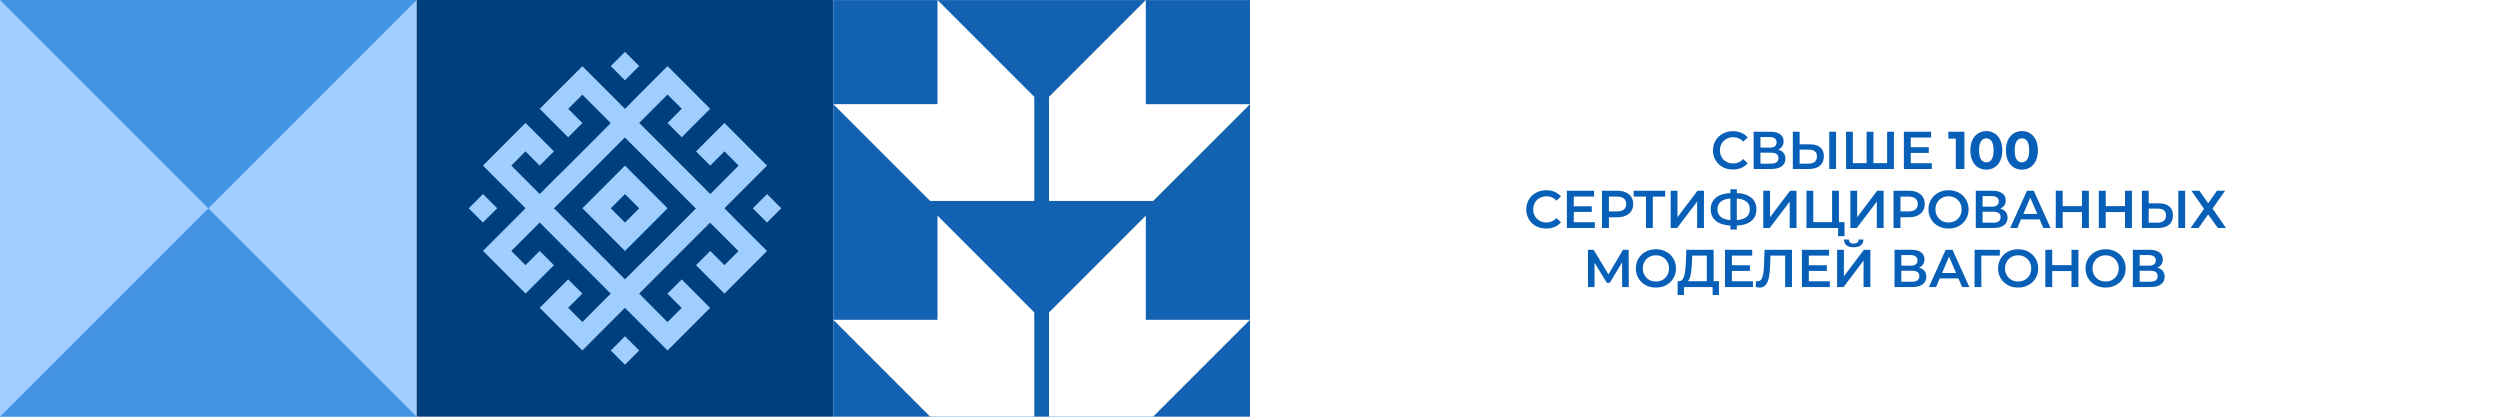 <?xml version="1.0" encoding="UTF-8"?> <svg xmlns="http://www.w3.org/2000/svg" width="2160" height="360" viewBox="0 0 2160 360" fill="none"> <g filter="url(#filter0_b_708_33618)"> <rect width="2160" height="360" transform="matrix(-1 0 0 1 2160 0)" fill="white"></rect> </g> <path d="M1497.21 146.46C1493.96 146.46 1491.02 145.755 1488.38 144.344C1485.77 142.903 1483.72 140.925 1482.22 138.41C1480.75 135.895 1480.01 133.059 1480.01 129.9C1480.01 126.741 1480.76 123.905 1482.26 121.39C1483.77 118.875 1485.82 116.913 1488.43 115.502C1491.06 114.061 1494.01 113.34 1497.26 113.34C1499.9 113.34 1502.3 113.8 1504.48 114.72C1506.66 115.64 1508.5 116.974 1510 118.722L1506.14 122.356C1503.81 119.841 1500.94 118.584 1497.54 118.584C1495.33 118.584 1493.35 119.075 1491.6 120.056C1489.85 121.007 1488.49 122.341 1487.51 124.058C1486.53 125.775 1486.04 127.723 1486.04 129.9C1486.04 132.077 1486.53 134.025 1487.51 135.742C1488.49 137.459 1489.85 138.809 1491.6 139.79C1493.35 140.741 1495.33 141.216 1497.54 141.216C1500.94 141.216 1503.81 139.943 1506.14 137.398L1510 141.078C1508.5 142.826 1506.64 144.16 1504.44 145.08C1502.26 146 1499.85 146.46 1497.21 146.46ZM1536.3 129.256C1538.35 129.808 1539.92 130.759 1540.99 132.108C1542.06 133.427 1542.6 135.083 1542.6 137.076C1542.6 139.897 1541.56 142.09 1539.47 143.654C1537.39 145.218 1534.37 146 1530.41 146H1515.14V113.8H1529.54C1533.16 113.8 1535.98 114.521 1538 115.962C1540.03 117.403 1541.04 119.443 1541.04 122.08C1541.04 123.767 1540.62 125.223 1539.8 126.45C1539 127.677 1537.83 128.612 1536.3 129.256ZM1521.03 127.554H1529.03C1530.96 127.554 1532.44 127.171 1533.45 126.404C1534.46 125.637 1534.97 124.503 1534.97 123C1534.97 121.497 1534.46 120.363 1533.45 119.596C1532.44 118.799 1530.96 118.4 1529.03 118.4H1521.03V127.554ZM1530.23 141.4C1534.46 141.4 1536.58 139.805 1536.58 136.616C1536.58 133.488 1534.46 131.924 1530.23 131.924H1521.03V141.4H1530.23ZM1563.81 124.702C1567.68 124.702 1570.64 125.576 1572.69 127.324C1574.78 129.041 1575.82 131.602 1575.82 135.006C1575.82 138.563 1574.68 141.293 1572.41 143.194C1570.14 145.065 1566.96 146 1562.85 146H1549V113.8H1554.89V124.702H1563.81ZM1562.57 141.4C1564.9 141.4 1566.69 140.863 1567.95 139.79C1569.21 138.717 1569.84 137.153 1569.84 135.098C1569.84 131.203 1567.42 129.256 1562.57 129.256H1554.89V141.4H1562.57ZM1580.46 113.8H1586.35V146H1580.46V113.8ZM1636.34 113.8V146H1594.99V113.8H1600.88V140.94H1612.75V113.8H1618.63V140.94H1630.46V113.8H1636.34ZM1669.08 140.986V146H1644.93V113.8H1668.44V118.814H1650.91V127.186H1666.46V132.108H1650.91V140.986H1669.08ZM1689.79 146V116.56L1693.01 119.78H1683.35V113.8H1697.25V146H1689.79ZM1716.18 146.552C1713.54 146.552 1711.18 145.908 1709.1 144.62C1707.01 143.301 1705.37 141.4 1704.17 138.916C1702.98 136.432 1702.38 133.427 1702.38 129.9C1702.38 126.373 1702.98 123.368 1704.17 120.884C1705.37 118.4 1707.01 116.514 1709.1 115.226C1711.18 113.907 1713.54 113.248 1716.18 113.248C1718.85 113.248 1721.21 113.907 1723.26 115.226C1725.35 116.514 1726.99 118.4 1728.19 120.884C1729.38 123.368 1729.98 126.373 1729.98 129.9C1729.98 133.427 1729.38 136.432 1728.19 138.916C1726.99 141.4 1725.35 143.301 1723.26 144.62C1721.21 145.908 1718.85 146.552 1716.18 146.552ZM1716.18 140.25C1717.44 140.25 1718.53 139.897 1719.45 139.192C1720.4 138.487 1721.13 137.367 1721.65 135.834C1722.21 134.301 1722.48 132.323 1722.48 129.9C1722.48 127.477 1722.21 125.499 1721.65 123.966C1721.13 122.433 1720.4 121.313 1719.45 120.608C1718.53 119.903 1717.44 119.55 1716.18 119.55C1714.95 119.55 1713.86 119.903 1712.91 120.608C1711.99 121.313 1711.26 122.433 1710.71 123.966C1710.18 125.499 1709.92 127.477 1709.92 129.9C1709.92 132.323 1710.18 134.301 1710.71 135.834C1711.26 137.367 1711.99 138.487 1712.91 139.192C1713.86 139.897 1714.95 140.25 1716.18 140.25ZM1746.94 146.552C1744.3 146.552 1741.94 145.908 1739.86 144.62C1737.77 143.301 1736.13 141.4 1734.93 138.916C1733.74 136.432 1733.14 133.427 1733.14 129.9C1733.14 126.373 1733.74 123.368 1734.93 120.884C1736.13 118.4 1737.77 116.514 1739.86 115.226C1741.94 113.907 1744.3 113.248 1746.94 113.248C1749.61 113.248 1751.97 113.907 1754.02 115.226C1756.11 116.514 1757.75 118.4 1758.95 120.884C1760.14 123.368 1760.74 126.373 1760.74 129.9C1760.74 133.427 1760.14 136.432 1758.95 138.916C1757.75 141.4 1756.11 143.301 1754.02 144.62C1751.97 145.908 1749.61 146.552 1746.94 146.552ZM1746.94 140.25C1748.2 140.25 1749.29 139.897 1750.21 139.192C1751.16 138.487 1751.89 137.367 1752.41 135.834C1752.97 134.301 1753.24 132.323 1753.24 129.9C1753.24 127.477 1752.97 125.499 1752.41 123.966C1751.89 122.433 1751.16 121.313 1750.21 120.608C1749.29 119.903 1748.2 119.55 1746.94 119.55C1745.71 119.55 1744.62 119.903 1743.67 120.608C1742.75 121.313 1742.02 122.433 1741.47 123.966C1740.94 125.499 1740.68 127.477 1740.68 129.9C1740.68 132.323 1740.94 134.301 1741.47 135.834C1742.02 137.367 1742.75 138.487 1743.67 139.192C1744.62 139.897 1745.71 140.25 1746.94 140.25ZM1335.9 197.46C1332.65 197.46 1329.7 196.755 1327.06 195.344C1324.46 193.903 1322.4 191.925 1320.9 189.41C1319.43 186.895 1318.69 184.059 1318.69 180.9C1318.69 177.741 1319.44 174.905 1320.95 172.39C1322.45 169.875 1324.5 167.913 1327.11 166.502C1329.75 165.061 1332.69 164.34 1335.94 164.34C1338.58 164.34 1340.99 164.8 1343.16 165.72C1345.34 166.64 1347.18 167.974 1348.68 169.722L1344.82 173.356C1342.49 170.841 1339.62 169.584 1336.22 169.584C1334.01 169.584 1332.03 170.075 1330.28 171.056C1328.54 172.007 1327.17 173.341 1326.19 175.058C1325.21 176.775 1324.72 178.723 1324.72 180.9C1324.72 183.077 1325.21 185.025 1326.19 186.742C1327.17 188.459 1328.54 189.809 1330.28 190.79C1332.03 191.741 1334.01 192.216 1336.22 192.216C1339.62 192.216 1342.49 190.943 1344.82 188.398L1348.68 192.078C1347.18 193.826 1345.33 195.16 1343.12 196.08C1340.94 197 1338.53 197.46 1335.9 197.46ZM1377.93 191.986V197H1353.78V164.8H1377.28V169.814H1359.76V178.186H1375.31V183.108H1359.76V191.986H1377.93ZM1397.38 164.8C1400.17 164.8 1402.6 165.26 1404.65 166.18C1406.74 167.1 1408.33 168.419 1409.43 170.136C1410.54 171.853 1411.09 173.893 1411.09 176.254C1411.09 178.585 1410.54 180.624 1409.43 182.372C1408.33 184.089 1406.74 185.408 1404.65 186.328C1402.6 187.248 1400.17 187.708 1397.38 187.708H1390.11V197H1384.13V164.8H1397.38ZM1397.11 182.648C1399.71 182.648 1401.69 182.096 1403.04 180.992C1404.39 179.888 1405.06 178.309 1405.06 176.254C1405.06 174.199 1404.39 172.62 1403.04 171.516C1401.69 170.412 1399.71 169.86 1397.11 169.86H1390.11V182.648H1397.11ZM1438.71 169.86H1428.04V197H1422.11V169.86H1411.48V164.8H1438.71V169.86ZM1443.46 164.8H1449.34V187.662L1466.64 164.8H1472.21V197H1466.32V174.184L1449.02 197H1443.46V164.8ZM1517.57 180.854C1517.57 185.086 1516.1 188.429 1513.16 190.882C1510.21 193.335 1506.03 194.669 1500.6 194.884V198.288H1495.08V194.884C1489.65 194.608 1485.45 193.259 1482.48 190.836C1479.53 188.413 1478.06 185.086 1478.06 180.854C1478.06 176.622 1479.53 173.295 1482.48 170.872C1485.45 168.419 1489.65 167.054 1495.08 166.778V163.512H1500.6V166.778C1506.03 167.054 1510.21 168.419 1513.16 170.872C1516.1 173.295 1517.57 176.622 1517.57 180.854ZM1500.6 190.192C1504.28 189.916 1507.07 188.996 1508.97 187.432C1510.87 185.837 1511.82 183.629 1511.82 180.808C1511.82 177.987 1510.86 175.794 1508.93 174.23C1507.02 172.666 1504.25 171.761 1500.6 171.516V190.192ZM1483.9 180.854C1483.9 183.645 1484.85 185.822 1486.75 187.386C1488.69 188.95 1491.46 189.885 1495.08 190.192V171.516C1487.63 172.068 1483.9 175.181 1483.9 180.854ZM1523.44 164.8H1529.33V187.662L1546.62 164.8H1552.19V197H1546.3V174.184L1529.01 197H1523.44V164.8ZM1593.65 191.94V204.084H1588.13V197H1560.8V164.8H1566.69V191.94H1582.93V164.8H1588.86V191.94H1593.65ZM1598.71 164.8H1604.59V187.662L1621.89 164.8H1627.46V197H1621.57V174.184L1604.27 197H1598.71V164.8ZM1649.27 164.8C1652.06 164.8 1654.49 165.26 1656.54 166.18C1658.63 167.1 1660.22 168.419 1661.33 170.136C1662.43 171.853 1662.98 173.893 1662.98 176.254C1662.98 178.585 1662.43 180.624 1661.33 182.372C1660.22 184.089 1658.63 185.408 1656.54 186.328C1654.49 187.248 1652.06 187.708 1649.27 187.708H1642.01V197H1636.03V164.8H1649.27ZM1649 182.648C1651.6 182.648 1653.58 182.096 1654.93 180.992C1656.28 179.888 1656.96 178.309 1656.96 176.254C1656.96 174.199 1656.28 172.62 1654.93 171.516C1653.58 170.412 1651.6 169.86 1649 169.86H1642.01V182.648H1649ZM1683.53 197.46C1680.25 197.46 1677.29 196.755 1674.65 195.344C1672.02 193.903 1669.95 191.925 1668.44 189.41C1666.94 186.865 1666.19 184.028 1666.19 180.9C1666.19 177.772 1666.94 174.951 1668.44 172.436C1669.95 169.891 1672.02 167.913 1674.65 166.502C1677.29 165.061 1680.25 164.34 1683.53 164.34C1686.81 164.34 1689.77 165.061 1692.41 166.502C1695.05 167.913 1697.12 169.875 1698.62 172.39C1700.12 174.905 1700.87 177.741 1700.87 180.9C1700.87 184.059 1700.12 186.895 1698.62 189.41C1697.12 191.925 1695.05 193.903 1692.41 195.344C1689.77 196.755 1686.81 197.46 1683.53 197.46ZM1683.53 192.216C1685.68 192.216 1687.61 191.741 1689.33 190.79C1691.04 189.809 1692.39 188.459 1693.38 186.742C1694.36 184.994 1694.85 183.047 1694.85 180.9C1694.85 178.753 1694.36 176.821 1693.38 175.104C1692.39 173.356 1691.04 172.007 1689.33 171.056C1687.61 170.075 1685.68 169.584 1683.53 169.584C1681.38 169.584 1679.45 170.075 1677.74 171.056C1676.02 172.007 1674.67 173.356 1673.69 175.104C1672.71 176.821 1672.22 178.753 1672.22 180.9C1672.22 183.047 1672.71 184.994 1673.69 186.742C1674.67 188.459 1676.02 189.809 1677.74 190.79C1679.45 191.741 1681.38 192.216 1683.53 192.216ZM1728.23 180.256C1730.29 180.808 1731.85 181.759 1732.92 183.108C1734 184.427 1734.53 186.083 1734.53 188.076C1734.53 190.897 1733.49 193.09 1731.4 194.654C1729.32 196.218 1726.3 197 1722.34 197H1707.07V164.8H1721.47C1725.09 164.8 1727.91 165.521 1729.93 166.962C1731.96 168.403 1732.97 170.443 1732.97 173.08C1732.97 174.767 1732.56 176.223 1731.73 177.45C1730.93 178.677 1729.76 179.612 1728.23 180.256ZM1712.96 178.554H1720.96C1722.89 178.554 1724.37 178.171 1725.38 177.404C1726.39 176.637 1726.9 175.503 1726.9 174C1726.9 172.497 1726.39 171.363 1725.38 170.596C1724.37 169.799 1722.89 169.4 1720.96 169.4H1712.96V178.554ZM1722.16 192.4C1726.39 192.4 1728.51 190.805 1728.51 187.616C1728.51 184.488 1726.39 182.924 1722.16 182.924H1712.96V192.4H1722.16ZM1762.23 189.548H1746.13L1742.96 197H1736.79L1751.28 164.8H1757.17L1771.71 197H1765.45L1762.23 189.548ZM1760.25 184.856L1754.18 170.78L1748.15 184.856H1760.25ZM1804.8 164.8V197H1798.82V183.2H1782.16V197H1776.18V164.8H1782.16V178.094H1798.82V164.8H1804.8ZM1841.98 164.8V197H1836V183.2H1819.35V197H1813.37V164.8H1819.35V178.094H1836V164.8H1841.98ZM1865.41 175.702C1869.27 175.702 1872.23 176.576 1874.29 178.324C1876.37 180.041 1877.42 182.602 1877.42 186.006C1877.42 189.563 1876.28 192.293 1874.01 194.194C1871.74 196.065 1868.55 197 1864.44 197H1850.6V164.8H1856.49V175.702H1865.41ZM1864.17 192.4C1866.5 192.4 1868.29 191.863 1869.55 190.79C1870.81 189.717 1871.44 188.153 1871.44 186.098C1871.44 182.203 1869.01 180.256 1864.17 180.256H1856.49V192.4H1864.17ZM1882.06 164.8H1887.95V197H1882.06V164.8ZM1900.27 164.8L1907.86 175.564L1915.45 164.8H1922.44L1911.63 180.256L1923.31 197H1916.23L1907.86 185.27L1899.53 197H1892.63L1904.27 180.486L1893.37 164.8H1900.27ZM1401.54 248L1401.5 226.656L1390.92 244.32H1388.25L1377.67 226.932V248H1372.01V215.8H1376.93L1389.68 237.098L1402.28 215.8H1407.16L1407.25 248H1401.54ZM1430.7 248.46C1427.42 248.46 1424.46 247.755 1421.82 246.344C1419.19 244.903 1417.12 242.925 1415.61 240.41C1414.11 237.865 1413.36 235.028 1413.36 231.9C1413.36 228.772 1414.11 225.951 1415.61 223.436C1417.12 220.891 1419.19 218.913 1421.82 217.502C1424.46 216.061 1427.42 215.34 1430.7 215.34C1433.98 215.34 1436.94 216.061 1439.58 217.502C1442.22 218.913 1444.29 220.875 1445.79 223.39C1447.29 225.905 1448.04 228.741 1448.04 231.9C1448.04 235.059 1447.29 237.895 1445.79 240.41C1444.29 242.925 1442.22 244.903 1439.58 246.344C1436.94 247.755 1433.98 248.46 1430.7 248.46ZM1430.7 243.216C1432.85 243.216 1434.78 242.741 1436.5 241.79C1438.22 240.809 1439.56 239.459 1440.55 237.742C1441.53 235.994 1442.02 234.047 1442.02 231.9C1442.02 229.753 1441.53 227.821 1440.55 226.104C1439.56 224.356 1438.22 223.007 1436.5 222.056C1434.78 221.075 1432.85 220.584 1430.7 220.584C1428.56 220.584 1426.62 221.075 1424.91 222.056C1423.19 223.007 1421.84 224.356 1420.86 226.104C1419.88 227.821 1419.39 229.753 1419.39 231.9C1419.39 234.047 1419.88 235.994 1420.86 237.742C1421.84 239.459 1423.19 240.809 1424.91 241.79C1426.62 242.741 1428.56 243.216 1430.7 243.216ZM1485.22 242.94V254.854H1479.7V248H1455V254.854H1449.43L1449.48 242.94H1450.86C1452.88 242.848 1454.29 241.361 1455.09 238.478C1455.92 235.565 1456.43 231.409 1456.61 226.012L1456.98 215.8H1480.58V242.94H1485.22ZM1461.85 226.564C1461.7 230.735 1461.36 234.215 1460.84 237.006C1460.32 239.766 1459.49 241.744 1458.36 242.94H1474.69V220.86H1462.08L1461.85 226.564ZM1514.54 242.986V248H1490.39V215.8H1513.9V220.814H1496.37V229.186H1511.92V234.108H1496.37V242.986H1514.54ZM1548.26 215.8V248H1542.37V220.86H1529.67L1529.4 228.91C1529.24 233.418 1528.88 237.083 1528.29 239.904C1527.71 242.695 1526.77 244.826 1525.49 246.298C1524.2 247.739 1522.42 248.46 1520.15 248.46C1519.35 248.46 1518.26 248.307 1516.88 248L1517.3 242.802C1517.7 242.925 1518.16 242.986 1518.68 242.986C1520.55 242.986 1521.87 241.882 1522.63 239.674C1523.43 237.435 1523.92 233.924 1524.11 229.14L1524.57 215.8H1548.26ZM1581 242.986V248H1556.85V215.8H1580.36V220.814H1562.83V229.186H1578.38V234.108H1562.83V242.986H1581ZM1587.26 215.8H1593.15V238.662L1610.44 215.8H1616.01V248H1610.12V225.184L1592.82 248H1587.26V215.8ZM1601.56 213.638C1598.8 213.638 1596.72 213.071 1595.31 211.936C1593.93 210.801 1593.22 209.145 1593.19 206.968H1597.38C1597.41 208.103 1597.78 208.977 1598.48 209.59C1599.19 210.203 1600.21 210.51 1601.56 210.51C1602.88 210.51 1603.91 210.203 1604.65 209.59C1605.41 208.977 1605.81 208.103 1605.84 206.968H1609.98C1609.95 209.115 1609.21 210.771 1607.77 211.936C1606.36 213.071 1604.29 213.638 1601.56 213.638ZM1658.03 231.256C1660.09 231.808 1661.65 232.759 1662.73 234.108C1663.8 235.427 1664.34 237.083 1664.34 239.076C1664.34 241.897 1663.29 244.09 1661.21 245.654C1659.12 247.218 1656.1 248 1652.15 248H1636.87V215.8H1651.27C1654.89 215.8 1657.71 216.521 1659.74 217.962C1661.76 219.403 1662.77 221.443 1662.77 224.08C1662.77 225.767 1662.36 227.223 1661.53 228.45C1660.73 229.677 1659.57 230.612 1658.03 231.256ZM1642.76 229.554H1650.77C1652.7 229.554 1654.17 229.171 1655.18 228.404C1656.19 227.637 1656.7 226.503 1656.7 225C1656.7 223.497 1656.19 222.363 1655.18 221.596C1654.17 220.799 1652.7 220.4 1650.77 220.4H1642.76V229.554ZM1651.96 243.4C1656.19 243.4 1658.31 241.805 1658.31 238.616C1658.31 235.488 1656.19 233.924 1651.96 233.924H1642.76V243.4H1651.96ZM1692.03 240.548H1675.93L1672.76 248H1666.59L1681.08 215.8H1686.97L1701.51 248H1695.25L1692.03 240.548ZM1690.05 235.856L1683.98 221.78L1677.96 235.856H1690.05ZM1727.84 220.86H1711.87L1711.92 248H1706.03V215.8H1727.88L1727.84 220.86ZM1743.66 248.46C1740.37 248.46 1737.41 247.755 1734.78 246.344C1732.14 244.903 1730.07 242.925 1728.57 240.41C1727.06 237.865 1726.31 235.028 1726.31 231.9C1726.31 228.772 1727.06 225.951 1728.57 223.436C1730.07 220.891 1732.14 218.913 1734.78 217.502C1737.41 216.061 1740.37 215.34 1743.66 215.34C1746.94 215.34 1749.9 216.061 1752.53 217.502C1755.17 218.913 1757.24 220.875 1758.74 223.39C1760.25 225.905 1761 228.741 1761 231.9C1761 235.059 1760.25 237.895 1758.74 240.41C1757.24 242.925 1755.17 244.903 1752.53 246.344C1749.9 247.755 1746.94 248.46 1743.66 248.46ZM1743.66 243.216C1745.8 243.216 1747.73 242.741 1749.45 241.79C1751.17 240.809 1752.52 239.459 1753.5 237.742C1754.48 235.994 1754.97 234.047 1754.97 231.9C1754.97 229.753 1754.48 227.821 1753.5 226.104C1752.52 224.356 1751.17 223.007 1749.45 222.056C1747.73 221.075 1745.8 220.584 1743.66 220.584C1741.51 220.584 1739.58 221.075 1737.86 222.056C1736.14 223.007 1734.79 224.356 1733.81 226.104C1732.83 227.821 1732.34 229.753 1732.34 231.9C1732.34 234.047 1732.83 235.994 1733.81 237.742C1734.79 239.459 1736.14 240.809 1737.86 241.79C1739.58 242.741 1741.51 243.216 1743.66 243.216ZM1795.76 215.8V248H1789.78V234.2H1773.13V248H1767.15V215.8H1773.13V229.094H1789.78V215.8H1795.76ZM1819.24 248.46C1815.96 248.46 1813 247.755 1810.36 246.344C1807.72 244.903 1805.65 242.925 1804.15 240.41C1802.65 237.865 1801.89 235.028 1801.89 231.9C1801.89 228.772 1802.65 225.951 1804.15 223.436C1805.65 220.891 1807.72 218.913 1810.36 217.502C1813 216.061 1815.96 215.34 1819.24 215.34C1822.52 215.34 1825.48 216.061 1828.11 217.502C1830.75 218.913 1832.82 220.875 1834.32 223.39C1835.83 225.905 1836.58 228.741 1836.58 231.9C1836.58 235.059 1835.83 237.895 1834.32 240.41C1832.82 242.925 1830.75 244.903 1828.11 246.344C1825.48 247.755 1822.52 248.46 1819.24 248.46ZM1819.24 243.216C1821.38 243.216 1823.32 242.741 1825.03 241.79C1826.75 240.809 1828.1 239.459 1829.08 237.742C1830.06 235.994 1830.55 234.047 1830.55 231.9C1830.55 229.753 1830.06 227.821 1829.08 226.104C1828.1 224.356 1826.75 223.007 1825.03 222.056C1823.32 221.075 1821.38 220.584 1819.24 220.584C1817.09 220.584 1815.16 221.075 1813.44 222.056C1811.72 223.007 1810.37 224.356 1809.39 226.104C1808.41 227.821 1807.92 229.753 1807.92 231.9C1807.92 234.047 1808.41 235.994 1809.39 237.742C1810.37 239.459 1811.72 240.809 1813.44 241.79C1815.16 242.741 1817.09 243.216 1819.24 243.216ZM1863.94 231.256C1865.99 231.808 1867.56 232.759 1868.63 234.108C1869.7 235.427 1870.24 237.083 1870.24 239.076C1870.24 241.897 1869.2 244.09 1867.11 245.654C1865.03 247.218 1862 248 1858.05 248H1842.78V215.8H1857.17C1860.79 215.8 1863.61 216.521 1865.64 217.962C1867.66 219.403 1868.67 221.443 1868.67 224.08C1868.67 225.767 1868.26 227.223 1867.43 228.45C1866.64 229.677 1865.47 230.612 1863.94 231.256ZM1848.66 229.554H1856.67C1858.6 229.554 1860.07 229.171 1861.08 228.404C1862.1 227.637 1862.6 226.503 1862.6 225C1862.6 223.497 1862.1 222.363 1861.08 221.596C1860.07 220.799 1858.6 220.4 1856.67 220.4H1848.66V229.554ZM1857.86 243.4C1862.1 243.4 1864.21 241.805 1864.21 238.616C1864.21 235.488 1862.1 233.924 1857.86 233.924H1848.66V243.4H1857.86Z" fill="#085FB7"></path> <path d="M360 3.14722e-05L0 0L-3.14722e-05 360L360 360L360 3.14722e-05Z" fill="#9FCEFF"></path> <path d="M360 3.14722e-05L0 0L180.013 180.013L360 3.14722e-05Z" fill="#4594E4"></path> <path d="M180.013 180.011L-1.13342e-05 359.998L360 359.999L180.013 180.011Z" fill="#4594E4"></path> <path d="M360 360L720 360L720 0L360 0L360 360Z" fill="#003F7E"></path> <path d="M540.016 290.518L527.713 302.836L539.98 315.118L552.283 302.8L540.016 290.518Z" fill="#9FCEFF"></path> <path d="M417.292 167.64L404.989 179.958L417.256 192.24L429.56 179.922L417.292 167.64Z" fill="#9FCEFF"></path> <path d="M429.521 155.392L441.79 167.675L454.058 179.959L441.815 192.216L429.572 204.474L417.304 216.757L429.572 229.066L441.841 241.349L454.134 253.632L466.403 241.349L478.595 229.091L466.327 216.808L454.033 229.091L441.764 216.783L454.033 204.525L466.301 192.267L478.57 204.55L490.838 216.859L503.106 229.142L515.375 241.425L527.643 253.708L515.4 265.966L503.157 278.224L490.889 265.941L503.157 253.657L490.889 241.374L478.595 253.657L466.327 265.941L478.595 278.224L490.863 290.507L503.132 302.815L515.4 290.507L527.668 278.224L539.937 265.966L552.205 278.249L564.474 290.558L576.742 302.841L589.01 290.558L601.254 278.3L613.522 266.017L601.254 253.708L588.985 241.425L576.691 253.734L588.96 266.017L576.717 278.3L564.448 265.991L552.256 253.657L564.499 241.4L576.742 229.142L588.985 216.884L601.228 204.627L613.471 192.369L625.74 204.652L638.033 216.935L625.917 229.091L613.649 216.808L601.355 229.117L613.624 241.4L625.917 253.683L638.186 241.4L650.429 229.142L662.697 216.859L650.429 204.576L638.135 192.293L625.917 179.959L638.16 167.675L650.429 155.392L662.722 143.109L650.429 130.826L638.16 118.543L625.917 106.234L613.649 118.518L601.38 130.801L613.649 143.084L625.917 130.801L638.186 143.084L625.917 155.367L613.674 167.625L601.406 155.342L589.138 143.058L576.869 130.775L564.575 118.492L552.256 106.234L564.499 93.951L576.768 81.694L589.036 93.977L576.768 106.285L589.036 118.568L601.304 106.285L613.573 94.002L601.304 81.694L589.036 69.41L576.742 57.127L564.474 69.41L552.256 81.643L539.988 94.053L527.719 81.77L515.451 69.487L503.183 57.204L490.889 69.487L478.595 81.643L466.327 94.053L478.595 106.336L490.889 118.619L503.183 106.311L490.914 94.053L503.157 81.795L515.426 94.053L527.694 106.336L515.451 118.619L503.208 130.877L490.965 143.135L478.595 155.367L466.327 167.625L454.058 155.341L441.79 143.058L454.033 130.775L466.301 143.084L478.595 130.775L466.327 118.467L454.058 106.184L441.79 118.467L429.547 130.75L417.278 143.058L429.521 155.392ZM490.889 167.803L503.132 155.545L515.375 143.287L527.618 131.03L539.861 118.772L552.129 131.055L564.423 143.338L576.691 155.621L588.96 167.904L601.228 180.188L588.985 192.471L576.742 204.728L564.499 216.986L552.256 229.091L539.988 241.349L527.719 229.066L515.451 216.783L503.183 204.499L490.914 192.191L478.595 179.933L490.889 167.803Z" fill="#9FCEFF"></path> <path d="M527.696 204.55L539.965 216.833L552.258 204.55L564.501 192.266L576.77 179.958L564.501 167.675L552.258 155.366L539.99 143.083L527.721 155.366L515.479 167.624L503.21 179.907L515.479 192.19L527.696 204.55ZM539.965 167.675L552.258 179.958L539.99 192.241L527.721 179.932L539.965 167.675Z" fill="#9FCEFF"></path> <path d="M662.724 167.665L650.421 179.983L662.688 192.265L674.991 179.947L662.724 167.665Z" fill="#9FCEFF"></path> <path d="M540.001 44.779L527.698 57.096L539.965 69.378L552.269 57.06L540.001 44.779Z" fill="#9FCEFF"></path> <path d="M720 0.072L720 360L1080 360L1080 0.072L720 0.072Z" fill="#1362B2"></path> <path d="M809.993 186.323L809.993 276.298L720 276.298L803.618 359.925L893.611 359.925L893.611 269.949L809.993 186.323Z" fill="white"></path> <path d="M906.363 269.949L906.363 359.925L996.357 359.925L1080 276.298L989.981 276.324L989.981 186.323L906.363 269.949Z" fill="white"></path> <path d="M809.993 7.86747e-06L809.993 89.976L720 90.001L803.618 173.602L893.611 173.602L893.611 83.627L809.993 7.86747e-06Z" fill="white"></path> <path d="M906.363 83.627L906.363 173.602L996.357 173.602L1080 90.001L989.981 90.001L989.981 7.30865e-06L906.363 83.627Z" fill="white"></path> <defs> <filter id="filter0_b_708_33618" x="-24" y="-24" width="2208" height="408" filterUnits="userSpaceOnUse" color-interpolation-filters="sRGB"> <feFlood flood-opacity="0" result="BackgroundImageFix"></feFlood> <feGaussianBlur in="BackgroundImageFix" stdDeviation="12"></feGaussianBlur> <feComposite in2="SourceAlpha" operator="in" result="effect1_backgroundBlur_708_33618"></feComposite> <feBlend mode="normal" in="SourceGraphic" in2="effect1_backgroundBlur_708_33618" result="shape"></feBlend> </filter> </defs> </svg> 